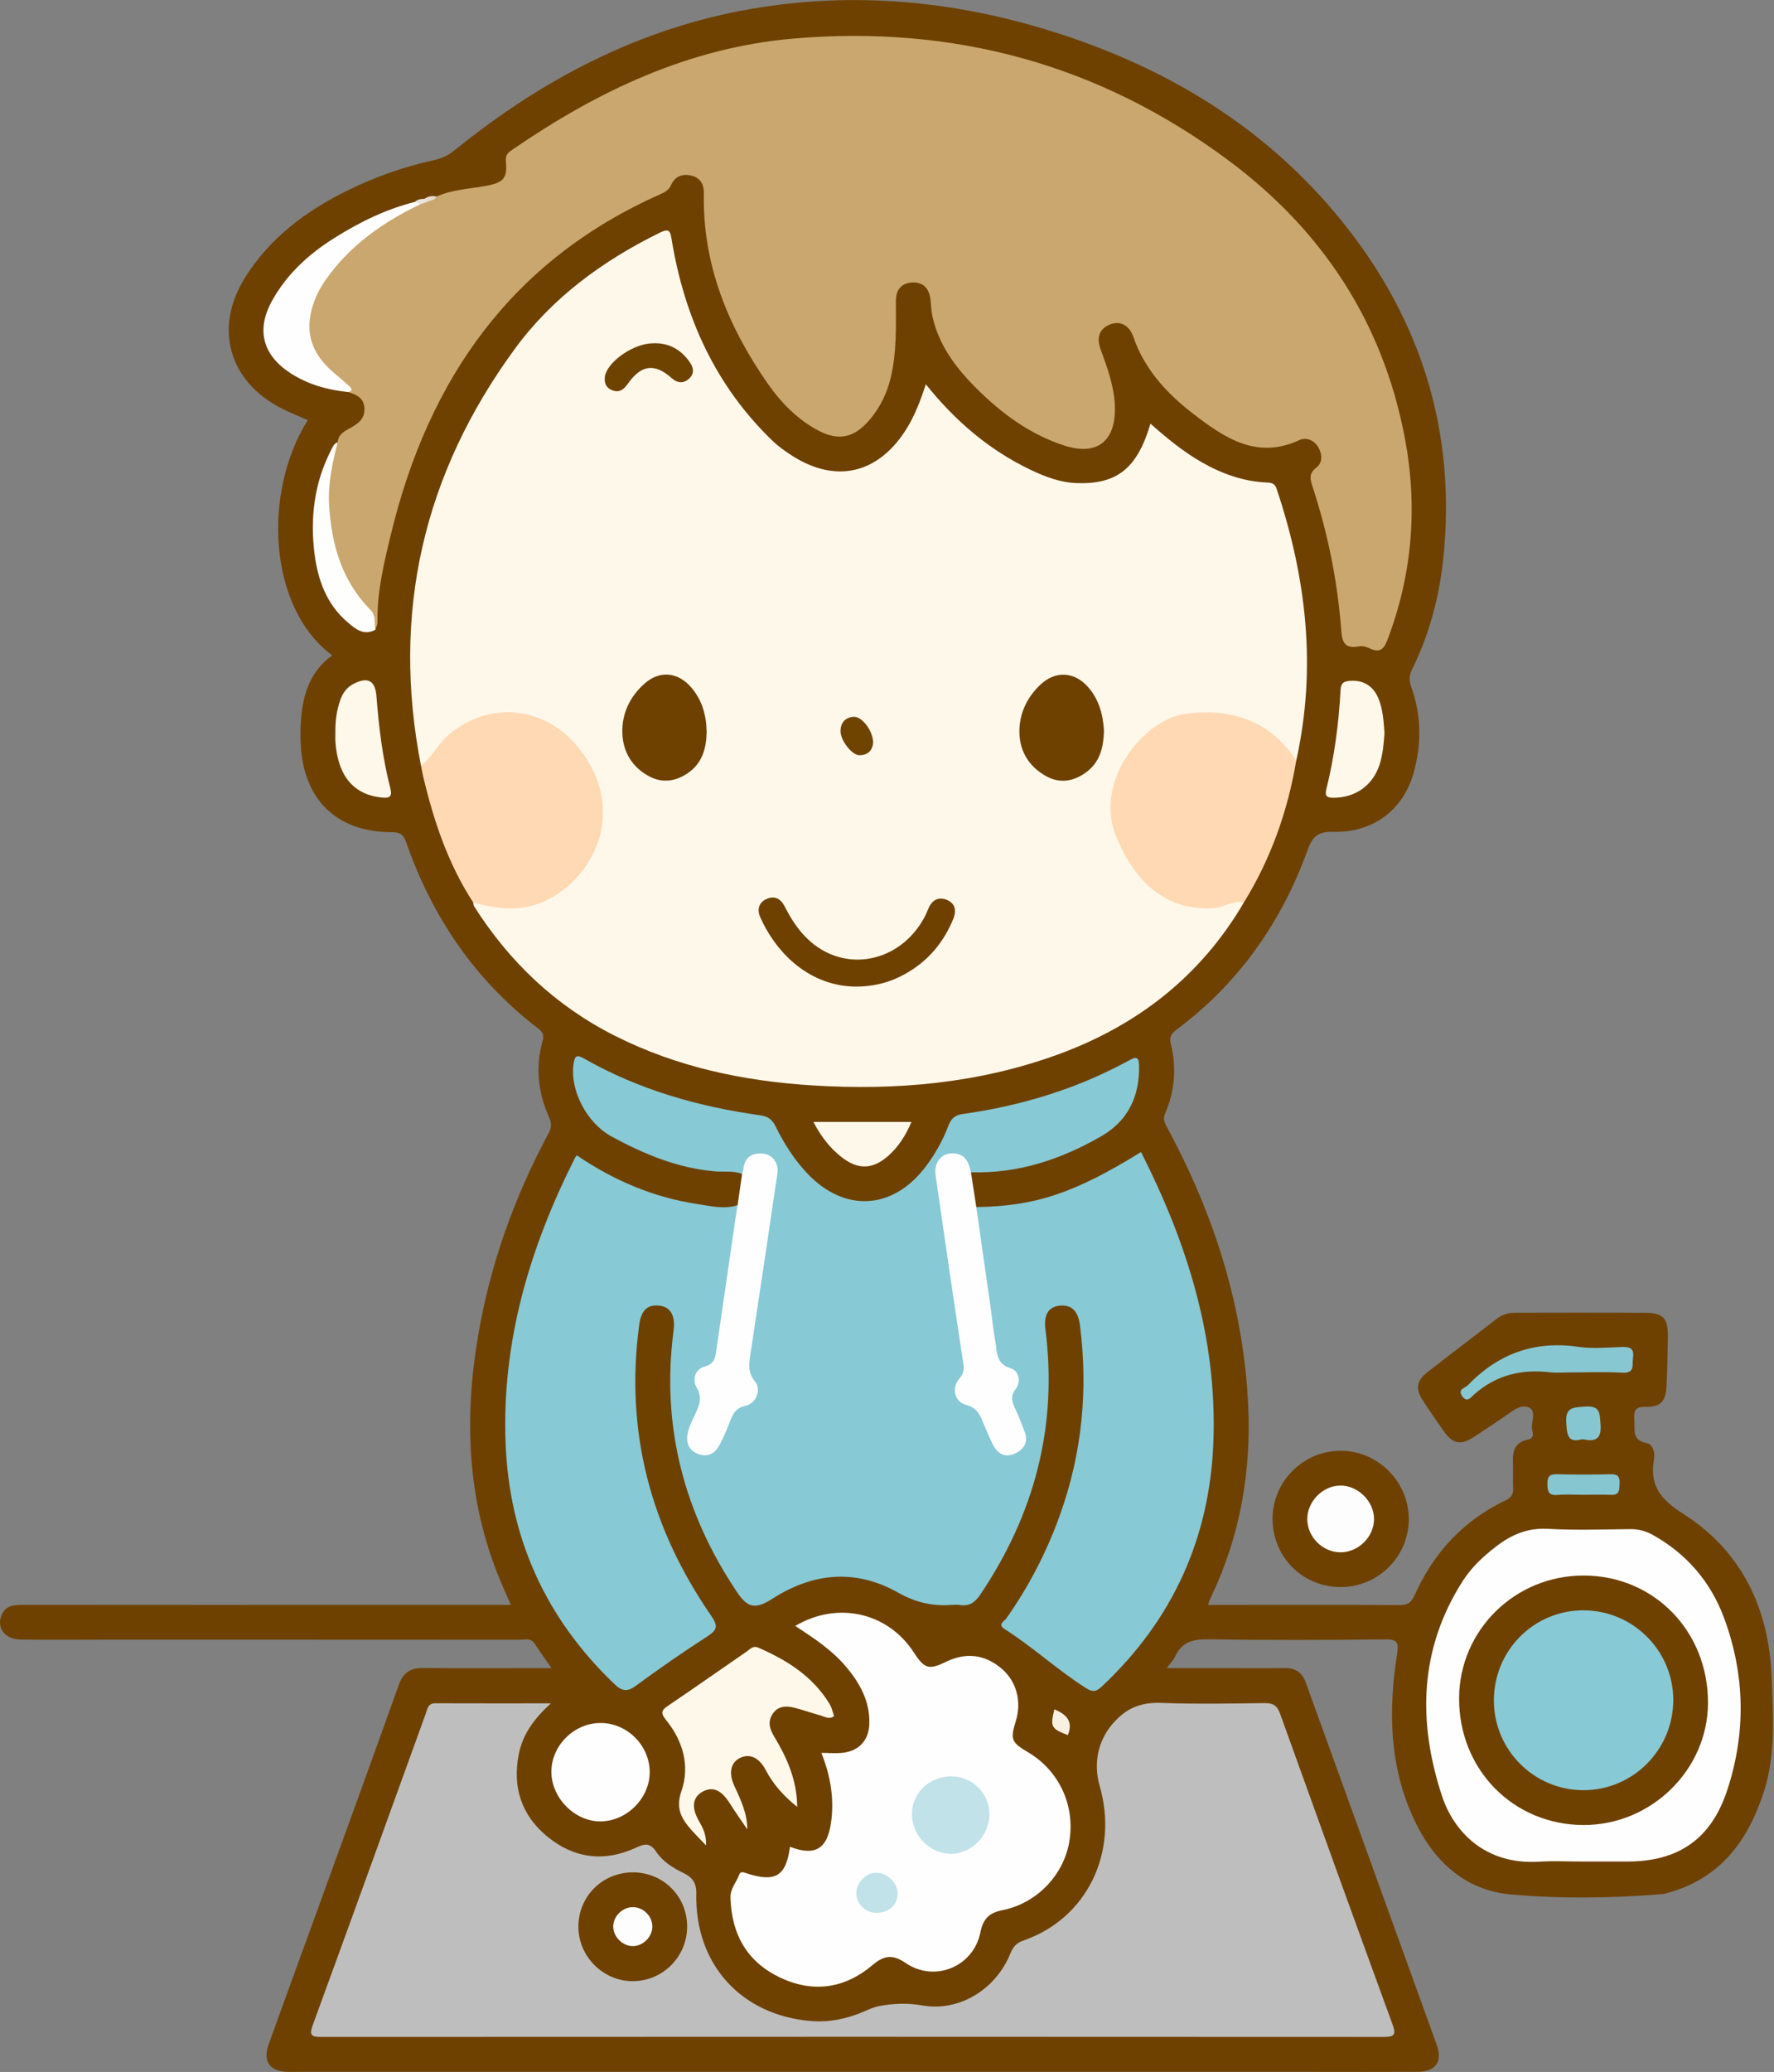 <?xml version="1.0" encoding="UTF-8"?>
<!DOCTYPE svg  PUBLIC '-//W3C//DTD SVG 1.1//EN'  'http://www.w3.org/Graphics/SVG/1.1/DTD/svg11.dtd'>
<svg version="1.1" viewBox="0 0 664 775" xmlns="http://www.w3.org/2000/svg">
<rect x="0" y="0" width="664" height="775" fill="#808080" stroke="none"/>
<defs>
<clipPath id="a">
<path d="m0.06 0.028h663.56v774.91h-663.56z"/>
</clipPath>
</defs>
<g clip-path="url(#a)">
<path d="m124.37 245.14c-24.119-17.802-26.086-61.109-9.181-87.971-3.411-1.534-6.879-2.899-10.17-4.607-19.386-10.066-24.948-29.85-13.48-48.438 9.303-15.08 22.938-25.191 38.597-32.904 10.344-5.094 21.142-8.883 32.379-11.343 3.058-0.669 5.492-1.939 7.891-3.877 32.75-26.463 69.15-45.518 110.95-52.7 37.899-6.511 75.299-3.099 111.93 8.292 41.539 12.915 77.979 34.321 106.21 67.794 31.601 37.475 45.951 80.886 40.656 130.07-1.537 14.279-5.269 28.104-11.688 41.055-1.145 2.309-1.039 4.193-0.191 6.566 3.822 10.689 3.848 21.622 0.718 32.416-3.946 13.605-15.289 22.059-29.987 21.644-5.822-0.164-7.77 1.861-9.6 6.898-9.831 27.061-25.819 49.775-49.031 67.112-1.948 1.456-2.793 2.708-2.145 5.323 2.184 8.812 1.525 17.561-2.08 25.892-1.092 2.521-0.026 3.983 0.992 5.879 17.307 32.22 28.25 66.331 30.032 103.05 1.231 25.351-3.06 49.704-14.181 72.686-0.269 0.555-0.425 1.164-0.844 2.339h14.724c18.997 0 37.994-0.06 56.991 0.063 2.902 0.019 4.339-0.843 5.558-3.574 7.096-15.911 18.271-28.064 34.114-35.613 2.148-1.024 2.931-2.228 2.813-4.528-0.171-3.324 0.072-6.669-0.073-9.995-0.182-4.141 1.007-7.222 5.48-8.154 3.263-0.68 1.537-3.26 1.593-4.856 0.083-2.366 1.437-5.701-0.75-6.992-2.776-1.641-5.632 0.488-8.152 2.249-4.228 2.953-8.53 5.805-12.855 8.615-4.945 3.212-7.827 2.608-11.291-2.334-2.674-3.814-5.353-7.629-7.862-11.55-2.695-4.211-2.185-7.272 1.792-10.37 8.669-6.753 17.453-13.359 26.129-20.102 2.112-1.641 4.452-2.153 6.988-2.155 16.165-0.013 32.329-0.067 48.493 0.022 6.628 0.037 8.51 2.071 8.434 8.797-0.071 6.322-0.217 12.647-0.527 18.96-0.267 5.435-2.281 7.56-7.778 7.412-3.754-0.101-4.492 1.337-4.241 4.616 0.282 3.706-1.182 7.843 4.668 8.982 2.252 0.439 3.141 3.429 2.699 5.906-1.747 9.776 2.265 15.034 10.899 20.506 22.066 13.984 32.252 35.753 33.136 61.512 0.483 14.059 1.589 28.297-2.829 42.149-5.841 18.313-16.053 32.381-35.436 37.971-0.953 0.275-1.925 0.575-2.905 0.653-18.788 1.501-37.67 1.763-56.369 0.112-17.347-1.531-29.023-12.538-36.257-27.921-9.342-19.867-9.733-40.894-6.403-62.095 0.738-4.702-0.242-5.434-4.665-5.39-21.995 0.221-43.996 0.318-65.987-0.046-5.767-0.096-9.936 1.005-12.436 6.447-0.592 1.289-1.659 2.359-3.1 4.346h20.633c7.832 1e-3 15.665 0.064 23.496-0.025 4.016-0.045 6.512 1.609 7.902 5.46 16.298 45.151 32.687 90.269 48.979 135.42 2.293 6.357-0.399 10.089-7.145 10.133-12.497 0.082-24.996 0.024-37.494 0.024h-381.44c-1.333 0-2.667 0.033-3.999-6e-3 -6.68-0.197-9.389-3.865-7.155-10.128 5.526-15.492 11.214-30.927 16.825-46.389 10.649-29.346 21.368-58.668 31.852-88.073 1.675-4.697 4.345-6.536 9.216-6.478 14.163 0.168 28.329 0.059 42.493 0.059h5.541c-2.49-3.585-4.492-6.387-6.405-9.248-1.435-2.144-3.584-1.367-5.46-1.368-52.326-0.038-104.65-0.03-156.98-0.03-9.999 0-19.999 0.108-29.995-0.045-5.854-0.09-9.051-4.498-6.966-9.263 1.538-3.517 4.634-3.724 7.974-3.72 43.827 0.046 87.654 0.031 131.48 0.031h51.101c-1.674-3.89-3.29-7.429-4.736-11.036-11.624-28.999-12.697-58.922-7.564-89.325 4.522-26.787 13.541-52.052 26.38-75.963 1.103-2.054 1.324-3.692 0.284-5.989-4.179-9.225-5.25-18.841-2.438-28.694 0.596-2.089 0.048-3.288-1.673-4.603-23.722-18.125-39.717-41.786-49.479-69.797-1.019-2.922-2.44-3.63-5.374-3.634-20.606-0.032-33.058-12.176-34.049-33.018-0.238-4.999-0.037-9.992 0.877-14.929 1.349-7.292 4.523-13.538 10.943-18.19" fill="#6E4100"/>
</g>
<path d="m501.67 593.64c-14.29-0.071-25.473-11.448-25.356-25.799 0.114-13.875 11.649-25.237 25.571-25.187 14.07 0.052 25.608 11.804 25.418 25.891-0.187 13.947-11.646 25.165-25.633 25.095" fill="#6E4100"/>
<path d="m465.51 337.68c-16.171 27.564-39.903 45.966-69.639 56.787-29.707 10.81-60.535 13.49-91.883 11.516-25.781-1.624-50.687-6.86-73.924-18.595-22.086-11.153-39.388-27.554-52.601-48.373-0.25-0.394-0.231-0.96-0.338-1.445 1.894-1.526 3.837-0.39 5.706-0.015 20.623 4.134 40.402-11.052 41.82-32.154 1.381-20.554-18.562-39.906-38.843-37.367-8.949 1.12-16.013 5.984-21.843 12.787-1.845 2.154-2.686 5.556-6.374 5.678-11.219-57.222 0.866-109.34 35.205-156.14 14.01-19.095 32.822-32.813 54.051-43.27 3.858-1.9 4.033-0.544 4.597 2.832 4.811 28.785 16.309 54.297 37.575 74.831 2.256 2.178 4.869 4.051 7.523 5.741 16.126 10.273 31.661 6.843 42.171-9.16 3.493-5.319 5.722-11.201 7.818-17.604 10.995 13.729 23.751 24.653 39.34 32.063 5.437 2.584 11.005 4.697 17.113 4.907 15.129 0.521 22.65-5.443 27.628-22.22 6.065 5.354 12.158 10.385 19.056 14.341 7.62 4.369 15.674 7.267 24.496 7.667 1.822 0.083 2.984 0.313 3.663 2.333 11.167 33.257 15.049 67.024 7.363 101.64-2.519 0.066-3.124-2.193-4.296-3.661-12.015-15.041-37.739-17.805-51.415-4.737-15.928 15.221-17.16 31.722-1.985 51.02 8.461 10.759 20.157 13.381 33.268 9.776 2.826-0.777 2.827-0.774 4.748 0.825" fill="#FEF8EA"/>
<path d="m126.37 165.46c0.217-3.149 2.847-4.302 5.02-5.524 2.945-1.658 5.171-3.438 5.017-7.2-0.162-3.972-3.003-5.087-6.053-6.086-0.92-2.502-3.135-3.794-5.053-5.34-12.097-9.749-14.291-22.231-5.697-35.235 9.138-13.826 21.598-23.796 36.871-30.235 1.074-0.384 2.203-0.598 3.275-0.992 1.143-0.64 2.569-0.504 3.65-1.32 5.803-2.636 12.146-2.847 18.273-3.967 6.772-1.236 8.32-2.741 7.67-9.424-0.236-2.428 1.183-3.294 2.651-4.301 31.861-21.866 66.007-38.084 105.11-41.421 59.792-5.103 114.25 9.619 162.52 45.445 35.063 26.021 57.813 60.31 66.118 103.55 4.975 25.905 2.972 51.287-6.473 76.038-1.367 3.584-3.015 4.774-6.574 3.087-1.167-0.553-2.663-1.025-3.864-0.791-6.343 1.233-6.518-2.375-6.917-7.29-1.44-17.782-5.006-35.203-10.554-52.181-0.917-2.808-1.71-5.067 1.367-7.395 2.259-1.709 2.259-4.769 0.843-7.344-1.58-2.874-4.58-4.142-7.262-2.898-15.975 7.407-28.148-0.978-39.703-9.863-9.79-7.53-18.213-16.58-22.409-28.77-1.527-4.435-4.98-6.052-8.509-4.717-4.006 1.514-5.451 4.624-3.723 9.403 2.608 7.211 5.288 14.37 5.342 22.17 0.086 12.412-6.932 17.675-18.904 13.809-12.957-4.185-23.613-12.077-33.148-21.614-7.647-7.649-13.962-16.104-16.3-26.941-0.416-1.931-0.448-3.944-0.659-5.919-0.431-4.039-2.515-6.679-6.712-6.532-4.125 0.144-6.261 2.68-6.259 6.881 6e-3 9.648 0.338 19.317-1.953 28.81-1.35 5.592-3.79 10.681-7.412 15.118-6.28 7.695-12.492 8.807-21.049 3.818-7.177-4.184-12.848-10.042-17.553-16.794-14.89-21.365-24.426-44.565-23.908-71.12 0.067-3.439-1.362-5.916-4.725-6.704-3.206-0.751-6.049 0.206-7.481 3.438-0.828 1.869-2.245 2.732-3.964 3.493-55.692 24.65-86.756 68.971-100.82 126.7-2.668 10.95-5.385 21.978-5.16 33.423 0.018 0.938-0.514 1.887-0.79 2.83-1.871-5.214-6.02-8.99-8.697-13.653-10.295-17.932-14.026-36.622-5.447-56.435" fill="#C9A76F"/>
<path d="m365.42 451.5c22.084-0.302 36.827-5.211 61.664-20.593 17.282 34.049 28.492 69.636 27.094 108.24-1.309 36.128-15.242 66.756-41.675 91.597-1.927 1.811-3.223 2.453-5.882 0.774-10.698-6.755-19.975-15.437-30.644-22.204-2.703-1.715-0.064-2.888 0.636-3.88 8.5-12.045 15.197-25 20.162-38.877 8.233-23.01 10.54-46.63 7.448-70.822-0.69-5.398-3.154-7.774-7.52-7.361-4.177 0.395-6.119 3.308-5.409 8.859 4.624 36.141-4.051 68.977-24.262 99.043-1.961 2.918-4.037 4.669-7.678 4.078-1.137-0.184-2.333-0.095-3.494-0.018-7.066 0.471-13.251-0.98-19.748-4.649-15.655-8.839-31.613-7.526-46.752 2.158-6.474 4.14-9.376 3.836-13.522-2.349-19.87-29.637-28.373-62.064-23.743-97.665 0.746-5.741-1.058-8.994-5.365-9.465-4.397-0.482-6.745 1.704-7.489 7.241-5.343 39.8 4.257 75.964 26.958 108.76 2.694 3.891 2.225 5.355-1.519 7.766-9.093 5.855-17.991 12.039-26.707 18.444-3.286 2.414-5.257 1.967-8.025-0.681-25.655-24.541-39.313-54.516-40.708-89.945-1.499-38.081 9.02-73.318 26.023-106.94 0.206-0.406 0.556-0.739 0.642-0.851 13.905 9.441 28.884 15.798 45.396 18.254 4.865 0.724 9.811 2.005 14.775 0.364 1.668 1.554 0.795 3.461 0.551 5.159-2.345 16.292-4.912 32.551-7.117 48.863-0.441 3.259-1.431 6.038-4.777 7.603-2.642 1.235-3.395 3.78-2.38 6.366 1.622 4.133 0.573 7.777-1.202 11.491-0.927 1.94-1.811 3.949-2.065 6.123-0.294 2.507 0.294 4.757 2.826 5.796 2.597 1.066 4.528-0.291 5.961-2.341 1.923-2.75 2.831-6.006 4.193-9.032 1.205-2.677 2.689-4.731 5.576-5.972 4.265-1.832 5.123-4.24 3.035-8.36-1.603-3.165-1.801-6.281-1.316-9.663 3.096-21.559 6.418-43.083 9.619-64.626 0.04-0.27 0.063-0.434 0.071-0.494 0.415-3.174 1.125-6.641-2.78-8.11-3.981-1.498-5.717 1.294-7.019 4.44-0.266 0.642-0.732 1.08-1.489 1.085-3.343-1.321-6.89-0.671-10.331-0.979-13.887-1.242-26.415-6.441-38.455-12.986-9.527-5.18-15.722-17.496-14.302-27.219 0.426-2.913 1.107-3.596 3.927-1.987 20.506 11.694 42.802 18 66.019 21.251 3.14 0.44 4.537 1.794 5.811 4.381 3.094 6.287 6.857 12.18 11.697 17.302 13.86 14.668 31.822 13.772 44.089-2.169 3.676-4.777 6.614-10.004 8.749-15.609 1.009-2.65 2.445-3.99 5.244-4.381 22.082-3.084 43.12-9.466 62.715-20.247 2.761-1.519 3.372-0.626 3.427 2.151 0.227 11.439-4.14 20.599-14.065 26.334-15.055 8.699-31.176 14.084-48.864 13.537-1.491-0.668-1.94-2.22-2.86-3.372-1.4-1.753-3.204-2.336-5.334-1.721-1.977 0.57-2.95 2.065-3.296 4.004-0.388 2.172 0.033 4.302 0.352 6.447 3.256 21.892 6.8 43.742 9.629 65.697 0.309 2.392 0.297 4.549-1.302 6.603-2.486 3.19-1.709 6.26 1.668 7.916 4.301 2.111 6.387 5.577 7.89 9.77 0.785 2.191 1.823 4.296 3.121 6.242 1.454 2.181 3.414 3.267 5.968 2.031 2.355-1.139 3.439-3.14 2.864-5.761-0.645-2.94-1.92-5.679-3.162-8.398-1.307-2.86-1.882-5.565-0.37-8.591 1.501-3.004 0.641-5.631-2.376-7.142-2.861-1.432-4.006-3.7-4.45-6.71-2.427-16.465-4.795-32.94-7.36-49.385-0.256-1.641-0.499-3.341 1.014-4.623" fill="#87C9D5"/>
<path d="m206.19 637.12c-6.485 5.946-10.532 11.662-12.001 18.986-2.489 12.412 1.023 22.933 10.672 30.858 9.982 8.199 21.421 9.645 33.208 4.132 3.496-1.635 5.351-1.757 7.641 1.666 2.418 3.617 6.215 5.942 10.165 7.862 3.173 1.542 4.845 3.544 4.75 7.691-0.603 26.299 16.735 45.494 42.934 47.641 6.671 0.547 13.251-0.778 19.496-3.426 1.968-0.834 3.854-1.772 6.056-2.178 5.384-0.994 10.52-1.21 16.088-0.229 13.844 2.442 27.548-5.972 33.031-19.53 1.019-2.52 2.278-3.864 4.926-4.786 24.009-8.362 35.529-33.269 28.46-57.738-2.346-8.123-1.055-17.316 6.001-24.582 5.004-5.152 10.289-6.788 17.248-6.522 12.809 0.489 25.651 0.241 38.476 0.068 3.154-0.043 4.689 0.916 5.777 3.944 13.942 38.799 27.968 77.568 42.118 116.29 1.457 3.988 0.456 4.645-3.443 4.643-132.44-0.082-264.88-0.081-397.31-4e-3 -3.807 2e-3 -4.904-0.397-3.378-4.562 14.19-38.714 28.159-77.509 42.212-116.27 0.645-1.782 0.784-3.987 3.624-3.976 13.949 0.055 27.898 0.025 43.253 0.025" fill="#BEBEBE"/>
<path d="m297.66 608.17c15.925-9.412 34.758-4.971 44.387 9.94 3.96 6.134 5.621 6.587 12.101 3.458 7.314-3.531 14.218-2.81 20.495 2.357 5.816 4.787 7.865 12.43 5.554 19.888-2.106 6.796-1.663 7.924 4.541 11.576 11.749 6.915 17.814 20.08 15.477 33.595-2.161 12.492-12.204 22.964-25.005 25.503-4.908 0.974-7.223 3.163-8.253 8.293-2.599 12.946-17.197 18.863-28.035 11.434-4.733-3.244-8.025-2.849-12.303 0.778-10.316 8.748-22.103 10.557-34.417 4.802-12.495-5.84-18.384-16.156-18.786-29.903-0.104-3.556 2.22-5.791 3.276-8.689 0.43-1.177 1.232-1.004 2.367-0.626 11.112 3.702 15.145 1.292 16.624-9.789 9.785 3.708 14.375 0.666 15.562-10.576 0.886-8.396-0.593-16.513-3.815-24.552 2.885 0 5.538 0.253 8.126-0.051 5.953-0.7 9.599-4.672 9.824-10.641 0.32-8.497-3.496-15.381-8.791-21.632-5.208-6.149-11.868-10.535-18.929-15.165" fill="#FEFEFE"/>
<path d="m592.6 696.3c-5.499 0-11.015-0.289-16.493 0.052-20.572 1.279-32.122-11.606-36.394-24.623-9.123-27.797-8.477-55.012 7.849-80.465 3.26-5.081 7.683-9.163 12.468-12.844 5.687-4.376 11.707-6.987 19.268-6.563 10.298 0.579 20.654 0.206 30.984 0.107 3.106-0.03 5.8 0.732 8.515 2.259 12.736 7.162 21.642 17.672 26.621 31.248 7.761 21.164 8.118 42.703 1.09 64.094-6.019 18.322-18.273 26.735-37.412 26.735h-16.496" fill="#FEFEFE"/>
<path d="m465.51 337.68c-3.933-1.109-7.13 1.701-10.908 1.978-18.497 1.355-30.191-10.345-36.875-26.851-8.37-20.671 10.34-43.905 26.358-45.888 16.757-2.075 31.301 2.568 41.105 17.539-3.212 18.978-9.536 36.806-19.68 53.222" fill="#FFD9B4"/>
<path d="m157.59 286.5c4.334-3.623 6.718-8.863 11.305-12.469 16.702-13.128 39.209-9.118 51.163 10.639 15.271 25.242-3.325 50.052-21.774 54.324-7.093 1.643-14.204 0.536-21.16-1.423-9.439-14.469-14.801-30.557-18.746-47.207-0.302-1.279-0.527-2.576-0.788-3.864" fill="#FFD9B4"/>
<path d="m264.26 690.26c-2.291-2.408-3.927-4.031-5.452-5.752-3.698-4.174-6-8.032-3.765-14.506 3.277-9.492 0.6-18.845-5.75-26.645-2.35-2.887-1.465-3.833 1.024-5.514 9.779-6.603 19.426-13.401 29.151-20.084 1.278-0.878 2.317-2.355 4.376-1.457 10.687 4.666 20.296 10.662 26.571 20.913 0.345 0.562 0.629 1.174 0.855 1.795 0.338 0.928 0.599 1.884 0.918 2.91-1.842 1.368-3.488 0.182-5.117-0.275-3.198-0.896-6.344-1.987-9.555-2.832-3.238-0.853-6.405-0.79-8.424 2.431-1.784 2.845-1.045 5.423 0.676 8.291 4.711 7.855 8.512 16.112 8.631 26.332-5.143-4.13-9.003-8.477-11.8-13.798-2.449-4.659-5.958-6.277-9.571-4.537-3.529 1.699-4.399 5.614-2.221 10.359 2.378 5.182 4.892 10.312 4.905 16.359-2.206-3.253-4.502-6.45-6.597-9.773-3.125-4.954-6.35-6.391-10.152-4.302-3.697 2.033-4.24 5.833-1.459 10.78 1.463 2.602 2.957 5.168 2.756 9.305" fill="#FEF8EA"/>
<path d="m365.42 451.5c1.804 12.646 3.617 25.29 5.409 37.938 0.559 3.945 0.881 7.934 1.645 11.838 0.795 4.067-0.022 8.782 5.926 10.569 2.876 0.864 3.921 4.954 1.789 7.673-2.266 2.888-1.279 5.058-0.072 7.669 1.254 2.712 2.32 5.514 3.4 8.304 1.495 3.86-0.173 6.544-3.556 8.152-3.683 1.751-6.493 0.225-8.263-3.178-1.301-2.502-2.332-5.148-3.441-7.748-1.35-3.167-2.395-6.098-6.594-7.2-4.377-1.149-5.599-6.243-2.695-9.705 1.544-1.839 1.989-3.264 1.621-5.664-3.472-22.642-6.773-45.311-10.042-67.984-0.373-2.586-1.01-5.329 0.529-7.795 1.467-2.351 3.69-3.244 6.426-2.91 4.161 0.507 5.138 3.688 5.922 7.034 0.666 4.336 1.331 8.671 1.996 13.007" fill="#FEFEFE"/>
<path d="m277.76 439.12c0.159-0.619 0.393-1.229 0.465-1.858 0.494-4.315 3.101-6.096 7.196-5.768 3.724 0.299 6.14 3.494 5.558 7.456-3.306 22.494-6.668 44.98-10.072 67.46-0.549 3.629-1.121 6.873 1.642 10.25 2.546 3.112 0.536 8.29-3.521 9.17-3.364 0.73-4.573 2.601-5.607 5.367-1.163 3.11-2.463 6.193-4.007 9.128-1.732 3.292-4.473 4.971-8.263 3.457-3.825-1.527-4.476-4.751-3.627-8.269 0.539-2.233 1.656-4.343 2.64-6.448 1.556-3.328 2.85-6.279 0.539-10.176-1.729-2.915-0.447-6.826 3.094-7.76 3.481-0.918 3.877-3.135 4.256-5.698 2.451-16.583 4.831-33.177 7.241-49.767 0.237-1.63 0.519-3.255 0.78-4.877 0.561-3.885 1.124-7.776 1.686-11.667" fill="#FEFEFE"/>
<path d="m243.18 662.64c0.139 9.813-8.436 18.53-18.338 18.643-9.468 0.107-18.159-8.406-18.452-18.074-0.299-9.865 8.115-18.566 18.11-18.73 9.989-0.164 18.537 8.148 18.68 18.161" fill="#FEFEFE"/>
<path d="m157.27 76.436c-13.847 6.63-26.142 15.229-35.156 27.926-2.809 3.957-4.89 8.245-5.843 13.093-1.859 9.456 2.049 16.46 9.036 22.28 1.912 1.594 3.8 3.221 5.637 4.901 1.028 0.94 0.774 1.681-0.584 2.017-7.697-0.789-15.009-2.793-21.572-7.031-10.446-6.746-12.976-16.18-7.02-27.007 5.504-10.005 13.72-17.519 23.252-23.515 9.426-5.93 19.38-10.863 30.286-13.578 1.028-0.497 2.033-0.945 1.964 0.914" fill="#FEFEFE"/>
<path d="m518.21 274.1c-0.292 4.011-0.587 7.976-1.814 11.802-2.517 7.853-8.997 12.459-17.244 12.497-2.386 0.011-3.373-0.542-2.736-3.094 3.061-12.259 4.679-24.741 5.355-37.338 0.13-2.426 1.187-3.097 3.318-3.285 4.938-0.436 8.726 1.682 10.739 6.307 1.822 4.185 2.021 8.679 2.382 13.111" fill="#FEF8EA"/>
<path d="m125.54 274.08c-0.082-4.182 0.432-8.286 1.827-12.238 0.909-2.573 2.41-4.745 4.914-6.029 5.401-2.77 8.167-1.311 8.628 4.675 0.893 11.599 2.295 23.122 5.2 34.403 0.837 3.249-0.469 3.707-3.214 3.427-10.545-1.079-16.422-8.051-17.344-20.75-0.084-1.157-0.011-2.325-0.011-3.488" fill="#FEF8EA"/>
<path d="m586.77 513.35c-2.164 0-4.354 0.218-6.488-0.037-10.735-1.281-20.355 0.974-28.587 8.336-1.081 0.967-2.628 3.236-4.435 0.546-1.773-2.64 1.078-2.962 2.133-4.055 11.32-11.719 24.88-16.745 41.251-14.376 5.382 0.779 10.976 0.266 16.463 0.068 3.145-0.113 4.631 0.619 4.111 4.135-0.391 2.648 0.848 5.733-3.975 5.475-6.806-0.365-13.647-0.093-20.473-0.092" fill="#86C7D2"/>
<path d="m126.37 165.46c-1.925 7.703-3.662 15.396-3.186 23.466 0.876 14.815 4.809 28.401 15.501 39.232 2.315 2.344 1.213 4.947 1.829 7.392-4.36 2.394-7.52-0.325-10.422-2.803-7.879-6.73-11.174-15.918-12.391-25.793-1.651-13.397-0.052-26.415 6.23-38.615 0.609-1.182 1.002-2.443 2.439-2.879" fill="#FEFEFD"/>
<path d="m304.45 419.64h18.627 18.075c-2.074 4.896-4.817 9.371-8.889 12.873-5.749 4.943-11.129 5.042-17.149 0.405-4.513-3.476-7.867-7.912-10.664-13.278" fill="#FEF8EA"/>
<path d="m592.48 559.11c-3.165 3e-3 -6.348-0.21-9.489 0.062-3.338 0.289-3.778-1.27-3.798-4.113-0.02-2.84 0.862-3.71 3.679-3.633 6.658 0.182 13.327 0.17 19.986 5e-3 2.702-0.067 3.468 0.941 3.347 3.48-0.109 2.291 0.108 4.387-3.233 4.232-3.49-0.162-6.994-0.036-10.492-0.033" fill="#86C6D1"/>
<path d="m592.34 538.3c-5.477 1.568-5.782-1.393-6.098-5.977-0.41-5.964 2.412-5.835 6.914-6.191 5.863-0.463 5.59 2.474 5.917 6.68 0.439 5.647-2.084 6.556-6.733 5.488" fill="#86C6D1"/>
<path d="m394.64 639.38c4.749 1.915 7.112 4.681 5.037 9.633-6.261-2.423-6.635-3.113-5.037-9.633" fill="#F8F0E1"/>
<path d="m157.27 76.436c-0.654-0.305-1.309-0.609-1.964-0.914 1.013-1.021 2.324-1.11 3.645-1.164 1.005-0.365 1.458-0.026 1.335 1.047-1.006 0.344-2.011 0.687-3.016 1.031" fill="#E9E3DA"/>
<path d="m160.28 75.405-1.335-1.047c1.348-1.018 2.852-1.187 4.456-0.827-0.59 1.375-2.041 1.315-3.121 1.874" fill="#E6DCCE"/>
<path d="m501.87 580.63c-6.684 0.05-12.419-5.529-12.552-12.207-0.131-6.588 5.528-12.547 12.112-12.753 6.693-0.21 12.876 5.819 12.864 12.543-0.012 6.601-5.782 12.369-12.424 12.417" fill="#FEFDFD"/>
<path d="m413.22 273.49c-0.202 5.77-1.356 11.08-6.009 14.846-4.805 3.889-10.318 5.003-15.784 1.916-6.745-3.81-10.222-10.017-9.844-17.788 0.31-6.349 3.116-11.885 7.737-16.288 5.681-5.412 12.794-5.038 17.978 0.853 4.149 4.716 5.59 10.454 5.922 16.461" fill="#6E4100"/>
<path d="m264.49 273.84c-0.112 6.082-1.634 11.582-6.917 15.257-4.563 3.175-9.617 3.946-14.593 1.289-6.35-3.391-9.812-9.088-10.034-16.177-0.23-7.324 2.812-13.651 8.304-18.514 5.69-5.038 12.543-4.365 17.556 1.532 4.049 4.764 5.614 10.453 5.684 16.613" fill="#6E4100"/>
<path d="m320.45 369.04c-16.964-0.107-29.581-11.876-35.88-25.911-1.174-2.617-0.784-5.402 2.22-6.807 3.156-1.475 5.466-0.148 6.948 2.782 2.265 4.478 4.941 8.672 8.588 12.152 13.57 12.95 34.399 9.054 43.7-8.161 0.629-1.164 1.082-2.421 1.638-3.624 1.443-3.13 3.999-4.125 6.967-2.767 3.153 1.442 3.336 4.24 2.098 7.214-4.065 9.766-10.773 17.06-20.351 21.622-5.027 2.395-10.367 3.477-15.928 3.5" fill="#6E4100"/>
<path d="m226.39 140.98c0.638-5.134 9.449-11.701 16.602-12.471 6.59-0.709 11.638 1.764 15.329 7.177 1.54 2.259 1.429 4.492-0.695 6.207-2.087 1.685-4.213 1.328-6.251-0.485-6.297-5.601-11.316-5.019-16.269 1.99-1.492 2.112-3.053 3.568-5.726 2.665-2.372-0.801-3.289-2.625-2.99-5.083" fill="#6E4300"/>
<path d="m326.82 277.91c-0.308 2.756-1.932 4.563-5.124 4.587-2.79 0.021-7.185-5.535-7.095-9.168 0.076-3.047 1.773-5.003 4.928-5.212 3.116-0.205 7.338 5.367 7.291 9.793" fill="#6F4401"/>
<path d="m237.06 700.35c11.316 0.094 20.186 9.059 20.133 20.349-0.052 11.215-9.079 20.28-20.269 20.353-11.255 0.074-20.618-9.423-20.435-20.728 0.183-11.268 9.246-20.068 20.571-19.974" fill="#6E4100"/>
<path d="m370.33 678.78c-0.112 8.014-6.914 14.794-14.669 14.622-7.875-0.174-14.362-6.959-14.322-14.981 0.039-7.872 6.688-14.099 14.93-13.984 7.843 0.11 14.169 6.562 14.061 14.343" fill="#C0E2E8"/>
<path d="m335.99 708.34c0.052 4.078-3.34 7.137-7.938 7.162-4.16 0.022-7.637-3.461-7.545-7.559 0.085-3.829 3.65-7.427 7.38-7.447 4.182-0.022 8.051 3.723 8.103 7.844" fill="#C1E2E8"/>
<path d="m592.9 589.32c26.287 0.111 46.511 20.917 46.393 47.728-0.111 24.955-21.258 45.653-46.584 45.593-26.368-0.063-46.723-20.828-46.573-47.513 0.143-25.46 21.027-45.917 46.764-45.808" fill="#6E4100"/>
<path d="m244.17 720.73c-0.055 3.831-3.58 7.264-7.403 7.209-3.834-0.056-7.302-3.608-7.242-7.42 0.06-3.847 3.549-7.197 7.457-7.161 3.9 0.037 7.244 3.466 7.188 7.372" fill="#FDFDFD"/>
<path d="m559.15 636.18c-0.059-18.687 14.773-33.75 33.322-33.845 18.548-0.094 33.763 14.934 33.821 33.404 0.059 18.592-14.88 33.747-33.383 33.869-18.547 0.121-33.702-14.885-33.76-33.428" fill="#87C9D5"/>
</svg>
